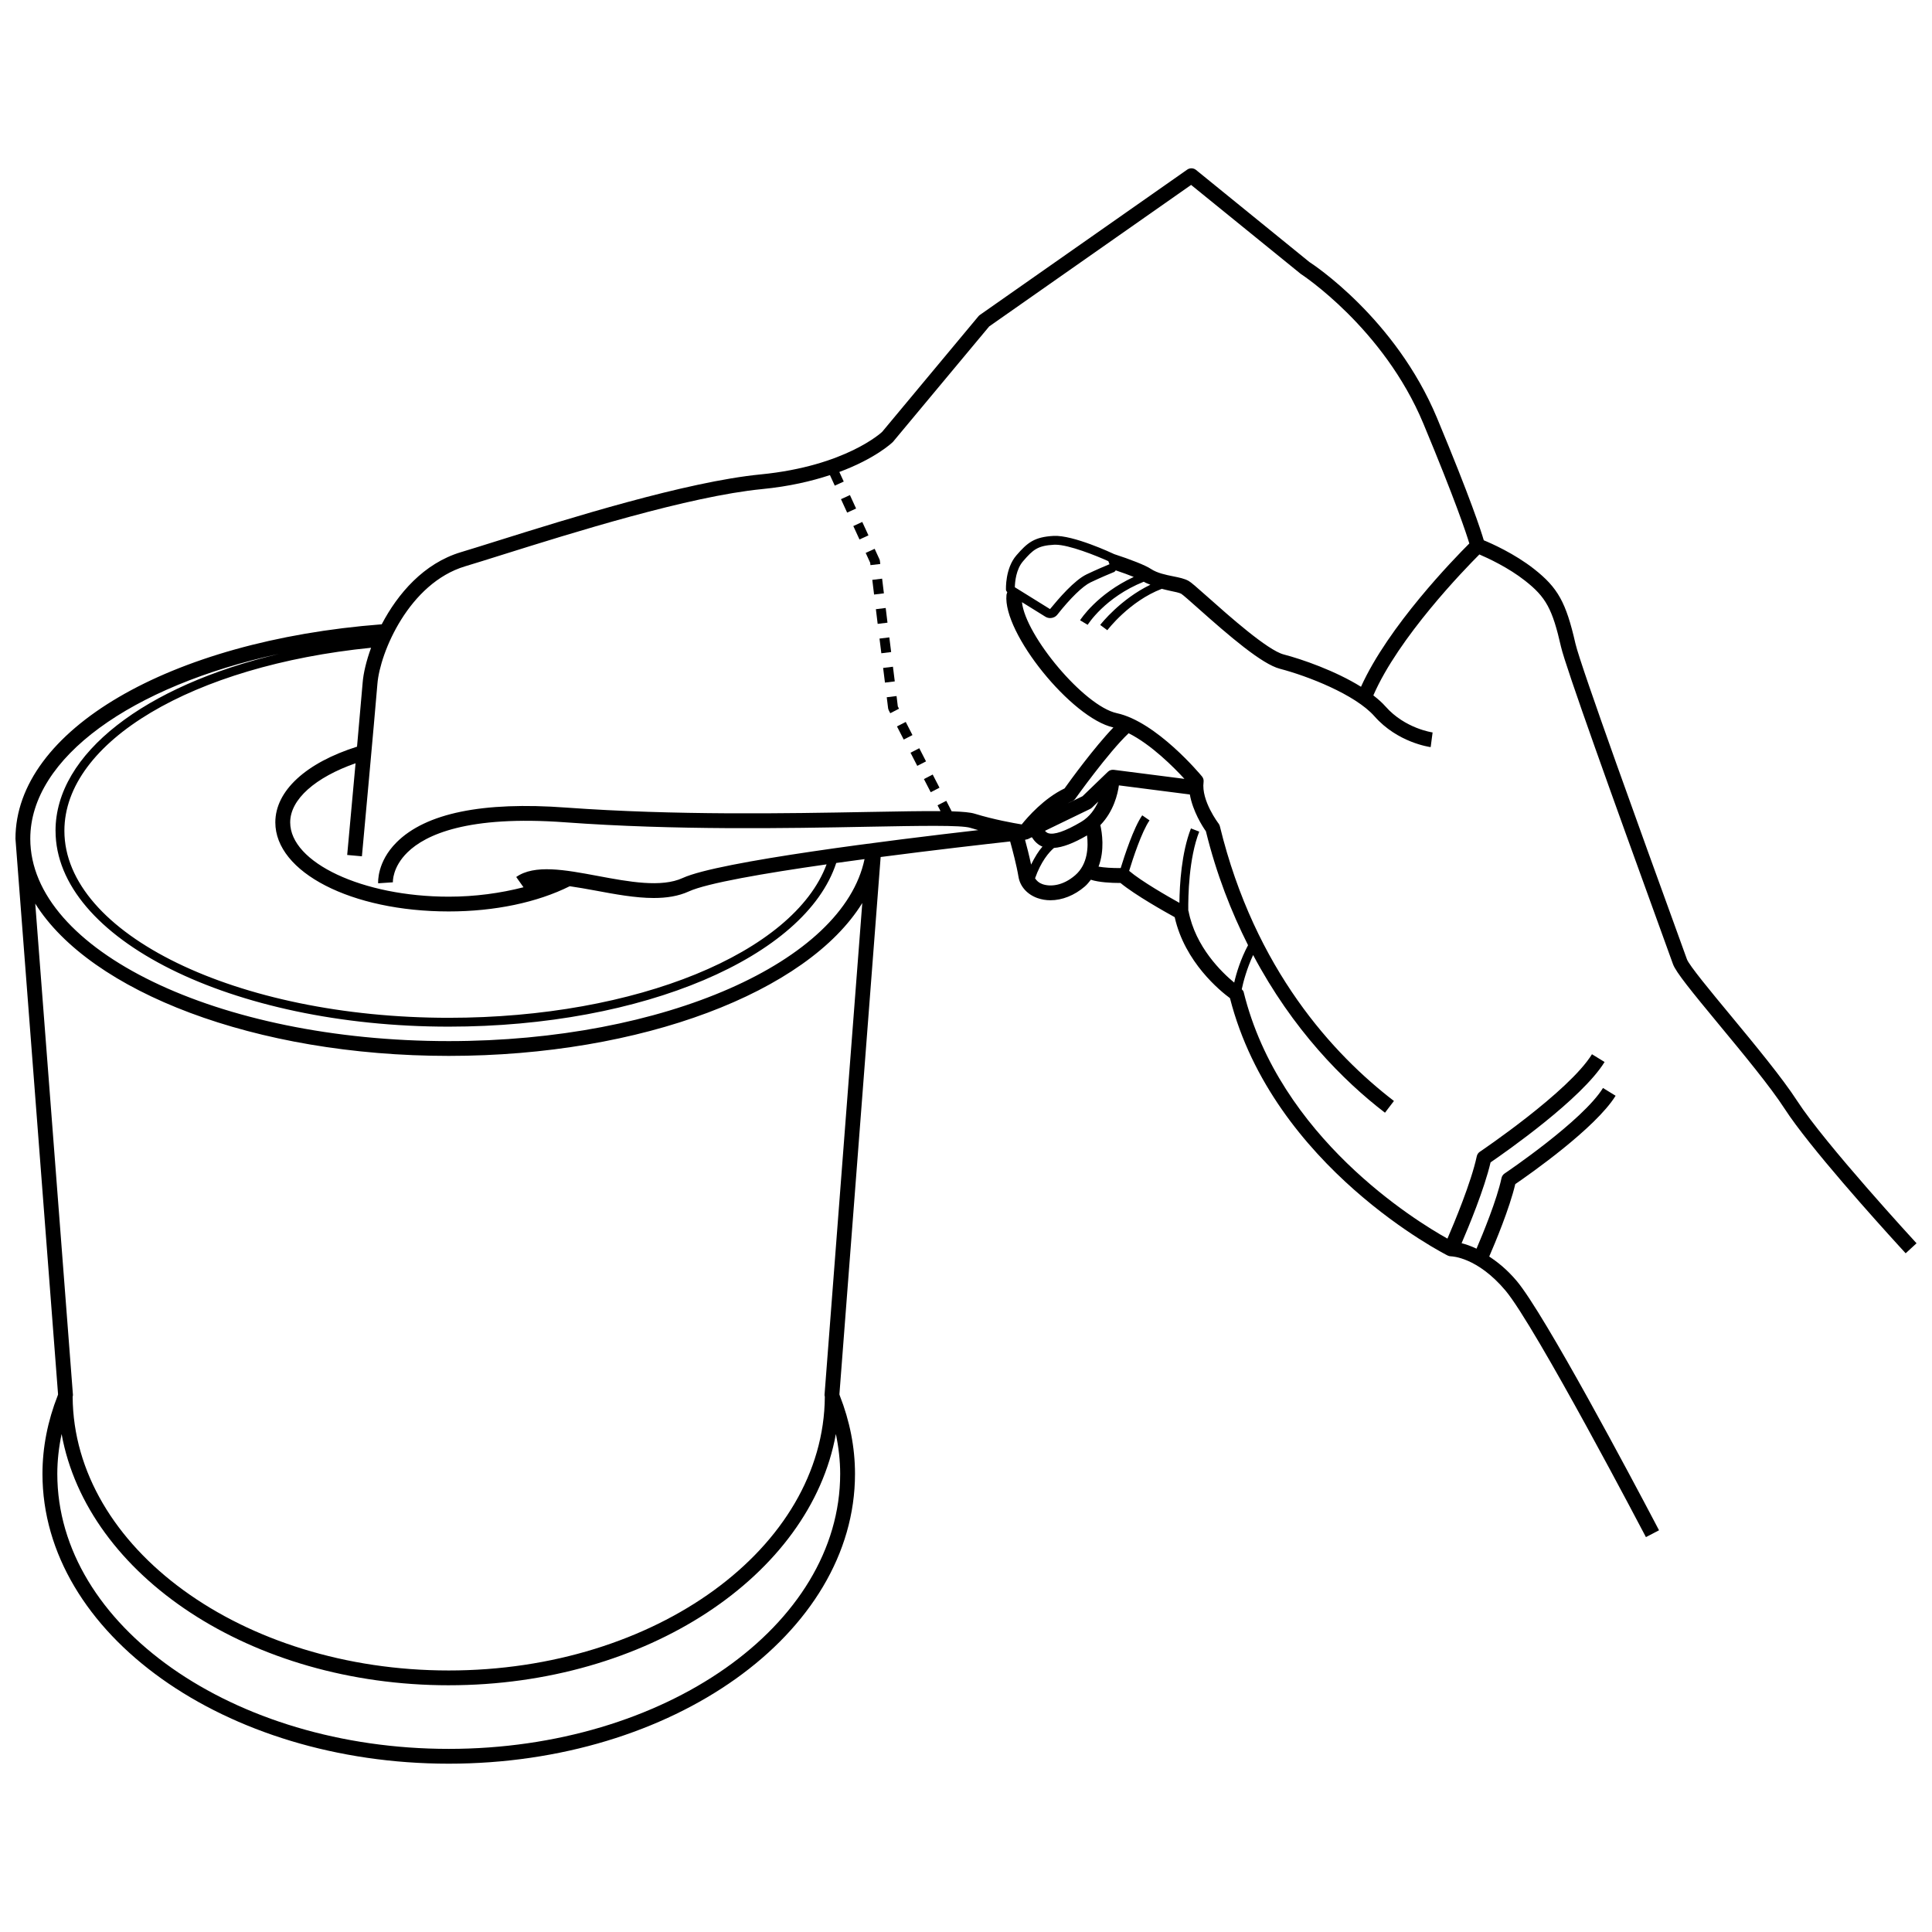 <?xml version="1.0" encoding="UTF-8"?>
<!-- Uploaded to: SVG Repo, www.svgrepo.com, Generator: SVG Repo Mixer Tools -->
<svg width="800px" height="800px" version="1.1" viewBox="144 144 512 512" xmlns="http://www.w3.org/2000/svg">
 <defs>
  <clipPath id="a">
   <path d="m148.09 188h503.81v424h-503.81z"/>
  </clipPath>
 </defs>
 <g clip-path="url(#a)">
  <path d="m538.66 476.99c1.578-3.641 5.375-12.719 6.902-19.188 3.676-2.512 21.281-14.832 26.59-23.418l-3.344-2.055c-5.359 8.684-25.863 22.52-26.078 22.66-0.422 0.281-0.715 0.723-0.816 1.219-1.238 5.773-4.894 14.672-6.621 18.703-1.543-0.734-2.871-1.18-3.957-1.449 1.914-4.438 6.023-14.359 7.68-21.422 3.969-2.719 24.164-16.816 30.215-26.602l-3.344-2.055c-6.113 9.914-29.473 25.684-29.715 25.844-0.422 0.281-0.715 0.723-0.816 1.219-1.477 6.863-5.926 17.531-7.769 21.797-8.453-4.711-44.531-26.812-54.012-65.367-0.07-0.289-0.305-0.488-0.496-0.715 0.379-1.879 1.344-5.473 3.012-9.074 10.492 19.793 23.855 33.293 34.941 41.793l2.375-3.113c-15.922-12.215-36.859-34.754-46.125-72.781-0.062-0.262-0.18-0.516-0.344-0.734-0.051-0.059-4.633-6.074-3.981-11 0.078-0.543-0.078-1.086-0.434-1.504-0.484-0.594-12.094-14.496-22.57-16.754-8.621-1.863-24.195-20.512-25.125-29.414l6.203 3.852c0.395 0.242 0.844 0.363 1.277 0.363 0.727 0 1.441-0.324 1.914-0.93 3.445-4.363 6.723-7.547 8.777-8.527 2.82-1.34 5.141-2.305 6.266-2.762 0.191-0.074 0.27-0.289 0.426-0.422 1.824 0.613 3.461 1.207 4.758 1.742-9.703 4.508-14.043 11.18-14.219 11.484l2.016 1.199c0.051-0.074 4.523-7.277 14.863-11.418 0.555 0.348 1.16 0.543 1.75 0.797-7.922 3.832-13.066 10.34-13.293 10.656l1.887 1.398c0.062-0.082 5.832-7.688 14.43-10.969 0.77 0.188 1.566 0.398 2.258 0.539 1.172 0.242 2.387 0.484 2.894 0.773 0.473 0.293 2.477 2.066 4.402 3.781 8.383 7.465 16.98 14.859 21.754 16.094 7.285 1.895 19.953 6.809 25.047 12.582 6.137 6.973 14.559 8.129 14.902 8.18l0.512-3.891c-0.078-0.008-7.336-1.039-12.477-6.879-0.902-1.027-2.019-1.996-3.227-2.938 6.652-15.344 24.109-33.367 28.102-37.352 2.277 0.977 7.668 3.469 12.062 6.93 5.59 4.375 7.285 7.496 9.57 17.543 1.238 5.391 13.957 40.746 26.246 74.621 1.875 5.16 3.152 8.664 3.418 9.453 0.754 2.137 4.926 7.242 12.234 16.082 6.379 7.707 13.602 16.441 17.402 22.32 6.438 9.957 24.465 29.957 30.203 36.246 0.973 1.066 1.688 1.848 1.832 2.004l2.883-2.652c-0.242-0.262-24.281-26.367-31.629-37.727-3.93-6.074-11.227-14.902-17.672-22.691-5.168-6.234-11.012-13.293-11.559-14.875-0.27-0.785-1.543-4.305-3.434-9.5-7.414-20.426-24.766-68.266-26.105-74.148-2.488-10.91-4.644-14.789-10.973-19.762-5.203-4.082-11.281-6.762-13.316-7.598-0.746-2.559-3.492-11.062-12.395-32.426-11.023-26.441-33.07-40.848-33.824-41.32l-30.023-24.387c-0.676-0.566-1.672-0.586-2.359-0.09l-54.93 38.5c-0.141 0.102-0.27 0.219-0.383 0.352l-25.531 30.648c-0.09 0.09-9.672 9.066-32.191 11.266-19.816 1.945-51.047 11.746-69.715 17.594-3.816 1.199-7.121 2.234-9.723 3.016-9.848 2.957-16.738 11.02-20.98 19.113-56.316 4.336-97.062 28.117-97.062 56.84 0 0.051 0.016 0.102 0.016 0.152h-0.004l11.277 147.08c-0.039 0.098-0.051 0.199-0.09 0.301-2.664 6.773-4.043 13.754-4.043 20.777 0 42.348 48.305 76.801 107.67 76.801s107.66-34.457 107.66-76.801c0-7.023-1.379-14.004-4.043-20.777-0.039-0.098-0.051-0.199-0.09-0.301l10.93-142.4c14.438-1.883 27.852-3.41 34.32-4.125 0.617 2.227 1.695 6.277 2.215 9.398 0.422 2.531 2.285 4.617 4.977 5.594 1.109 0.395 2.285 0.594 3.484 0.594 3.086 0 6.367-1.277 9.121-3.66 0.637-0.551 1.105-1.172 1.59-1.781 2.125 0.699 5.434 0.859 7.586 0.859 0.09 0 0.18 0 0.254-0.008 3.902 3.215 11.816 7.66 14.379 9.07 2.668 11.938 12.07 19.566 14.648 21.461 11.434 44.816 57.234 67.984 57.707 68.215 0.254 0.129 0.562 0.199 0.855 0.203 0.281 0.008 6.992 0.223 14.441 9.059 7.973 9.48 36.938 64.801 37.23 65.355l3.469-1.812c-0.125-0.238-0.598-1.141-1.246-2.375-5.637-10.715-29.059-54.906-36.469-63.699-2.551-3.023-4.984-4.949-7.285-6.477zm-75.086-112.7c2.812 11.434 6.731 21.355 11.172 30.195-1.98 3.715-3.106 7.43-3.668 9.914-3.254-2.68-10.293-9.426-12.113-18.992-0.008-0.035-0.047-0.043-0.059-0.078-0.043-3.844 0.129-13.828 2.902-20.938l-2.195-0.855c-2.519 6.473-3.004 14.895-3.059 19.73-2.992-1.664-10.098-5.731-13.32-8.477 0.965-3.152 3.324-10.391 5.406-13.379l-1.938-1.34c-2.277 3.266-4.699 10.703-5.707 13.98-2.191 0.023-4.492-0.133-5.867-0.383 1.656-4.402 0.922-9.016 0.477-11.004 3.531-3.644 4.609-8.258 4.914-10.531l18.801 2.414c0.793 4.484 3.391 8.547 4.254 9.742zm-200.65 226.32c52.449 0 95.812-29.062 102.59-66.586 0.73 3.496 1.141 7.023 1.141 10.559 0 40.191-46.531 72.887-103.73 72.887-57.211 0-103.74-32.695-103.74-72.887 0-3.535 0.41-7.062 1.141-10.562 6.785 37.527 50.16 66.59 102.61 66.59zm99.664-76.453c-0.262 40.027-44.855 72.535-99.66 72.535-54.816 0-99.414-32.508-99.676-72.535 0.031-0.164 0.094-0.324 0.078-0.496l-9.988-130.19c14.629 23.359 58.223 40.352 109.58 40.352 51.289 0 95.051-16.977 109.59-40.512l-10.004 130.35c-0.012 0.172 0.051 0.332 0.082 0.496zm-122.48-189.26c-0.27 3.305-0.852 9.855-1.492 16.977-13.555 4.285-21.652 11.711-21.652 20.062 0 13.238 20.184 23.605 45.957 23.605 12.207 0 23.48-2.398 32.066-6.684 2.184 0.32 4.426 0.707 6.684 1.129 5.281 0.984 10.668 1.992 15.59 1.992 3.367 0 6.519-0.473 9.289-1.742 4.773-2.188 19.98-4.809 36.504-7.172-8.711 23.434-50.367 40.664-100.13 40.664-56.164 0-101.86-22.23-101.86-49.562 0-23.613 34.039-43.773 81.277-48.504-1.27 3.484-2.031 6.727-2.234 9.234zm-81.387 39.266c0 28.625 46.75 51.91 104.2 51.91 51.492 0 94.52-18.441 102.69-43.375 2.496-0.352 4.996-0.691 7.504-1.027-5.688 27.223-53.098 48.234-110.19 48.234-61.152 0-110.9-24.059-110.9-53.633 0-21.438 26.848-40.5 65.863-48.977-35.473 8.422-59.172 26.395-59.172 46.867zm271.78-2.348c-4.25 2.508-7.207 3.516-8.754 2.973-0.23-0.078-0.523-0.277-0.824-0.609l11.949-5.789c0.191-0.09 0.355-0.203 0.512-0.352l1.688-1.625c-0.918 1.973-2.223 4.012-4.57 5.402zm-14.711 4.723c0.051-0.004 0.078-0.055 0.129-0.062 0.176-0.031 0.359-0.039 0.523-0.121l1.004-0.488c0.738 1.141 1.645 2.039 2.816 2.496-0.988 1.102-2.027 2.769-3.008 4.762-0.523-2.445-1.125-4.816-1.609-6.57 0.02-0.004 0.137-0.016 0.145-0.016zm2.512 10.223c1.547-4.434 3.691-6.934 5.019-8.051 2.305-0.16 5.129-1.211 8.758-3.32 0.348 2.922 0.266 7.613-3.137 10.551-3.316 2.871-6.672 3.094-8.727 2.348-0.902-0.324-1.496-0.887-1.914-1.527zm39.586-26.355-18.684-2.391c-0.664-0.078-1.199 0.121-1.621 0.535l-6.699 6.457-3.981 1.926c0.434-0.234 0.855-0.453 1.301-0.652 0.32-0.141 0.586-0.371 0.793-0.652 0.094-0.133 8.742-12.266 14.105-17.312 5.973 2.981 11.992 9.035 14.785 12.09zm-44.945-50.781c0.027-1.359 0.305-4.746 2.195-6.914 2.668-3.094 3.891-4.113 8.215-4.352 0.102-0.008 0.203-0.008 0.32-0.008 3.648 0 10.945 2.961 14.047 4.363l0.305 0.809c-1.25 0.516-3.445 1.441-6.047 2.68-3.277 1.562-7.426 6.43-9.711 9.211zm91.738 26.375c-6.812-4.242-15.645-7.305-20.492-8.566-4.273-1.109-14.598-10.297-20.145-15.234-3-2.66-4.352-3.859-5.051-4.254-1.07-0.605-2.461-0.887-4.07-1.211-1.992-0.402-4.234-0.855-5.906-1.957-1.48-0.996-5.434-2.523-9.84-3.965-0.008-0.004-0.012-0.02-0.023-0.023-0.445-0.203-10.719-5.035-15.922-4.773-5.141 0.281-6.953 1.785-9.875 5.156-3 3.465-2.769 8.945-2.758 9.172 0.008 0.234 0.199 0.391 0.336 0.574-0.043 0.289-0.176 0.461-0.207 0.758-1.004 10.07 17.23 32.641 28.336 35.109-5.051 5.246-11.469 14.074-12.949 16.156-5.469 2.625-9.781 7.59-11.348 9.539-2.172-0.355-7.441-1.297-12.461-2.844-1.133-0.348-3.125-0.539-6.102-0.629l-1.426-2.785-2.32 1.188 0.793 1.543c-4.566-0.039-10.836 0.07-19.242 0.223-21.512 0.391-50.984 0.938-79.945-1.16-22.176-1.641-37.23 1.48-44.961 9.199-5.231 5.211-4.898 10.633-4.887 10.863l3.902-0.262c0-0.16-0.152-4.019 3.879-7.949 4.758-4.668 15.938-9.855 41.785-7.949 29.168 2.129 58.715 1.59 80.305 1.172 13.766-0.25 24.625-0.465 27.074 0.293 0.688 0.211 1.391 0.414 2.078 0.605-22.441 2.57-68.746 8.293-78.312 12.684-5.664 2.598-14.238 1.008-22.52-0.543-8.625-1.613-16.766-3.137-21.602 0.281l1.926 2.719c-6.07 1.562-12.805 2.496-19.801 2.496-22.789 0-42.027-9.016-42.027-19.688 0-6.125 6.684-11.934 17.324-15.672-1.094 12.094-2.219 24.305-2.219 24.305l3.902 0.355s3.328-36.203 4.109-45.707c0.676-8.363 8.406-26.684 23.246-31.145 2.617-0.785 5.945-1.824 9.773-3.031 18.512-5.805 49.504-15.527 68.922-17.43 7.281-0.715 13.137-2.117 17.984-3.707l1.281 2.797 2.375-1.086-1.168-2.543c9.449-3.508 13.844-7.606 14.207-7.965l25.504-30.602 53.512-37.504 29.051 23.578c0.219 0.141 21.945 14.336 32.496 39.66 8.461 20.312 11.355 29.02 12.184 31.781-4.106 4.086-21.477 21.965-28.707 37.977z"/>
 </g>
 <path d="m387.62 342.29-2.324 1.188 1.789 3.484 2.32-1.188z"/>
 <path d="m381.93 331.21-0.332-2.75-2.602 0.32 0.371 2.984c0.027 0.152 0.078 0.305 0.141 0.441l0.422 0.809 2.32-1.199z"/>
 <path d="m379.68 312.91-2.602 0.32 0.484 3.891 2.602-0.32z"/>
 <path d="m369.24 275.2-2.371 1.086 1.633 3.559 2.371-1.082z"/>
 <path d="m388.85 350.46 2.324-1.199 1.801 3.488-2.324 1.199z"/>
 <path d="m380.64 320.69-2.602 0.32 0.484 3.887 2.602-0.32z"/>
 <path d="m377.77 297.35-2.602 0.316 0.473 3.894 2.602-0.32z"/>
 <path d="m384.03 335.32-2.324 1.188 1.789 3.484 2.32-1.188z"/>
 <path d="m377.18 292.61c-0.027-0.141-0.051-0.27-0.113-0.391l-1.277-2.781-2.375 1.086 1.188 2.598 0.078 0.645 2.602-0.305z"/>
 <path d="m372.51 282.32-2.371 1.086 1.633 3.559 2.375-1.086z"/>
 <path d="m378.72 305.12-2.602 0.32 0.473 3.891 2.602-0.316z"/>
</svg>